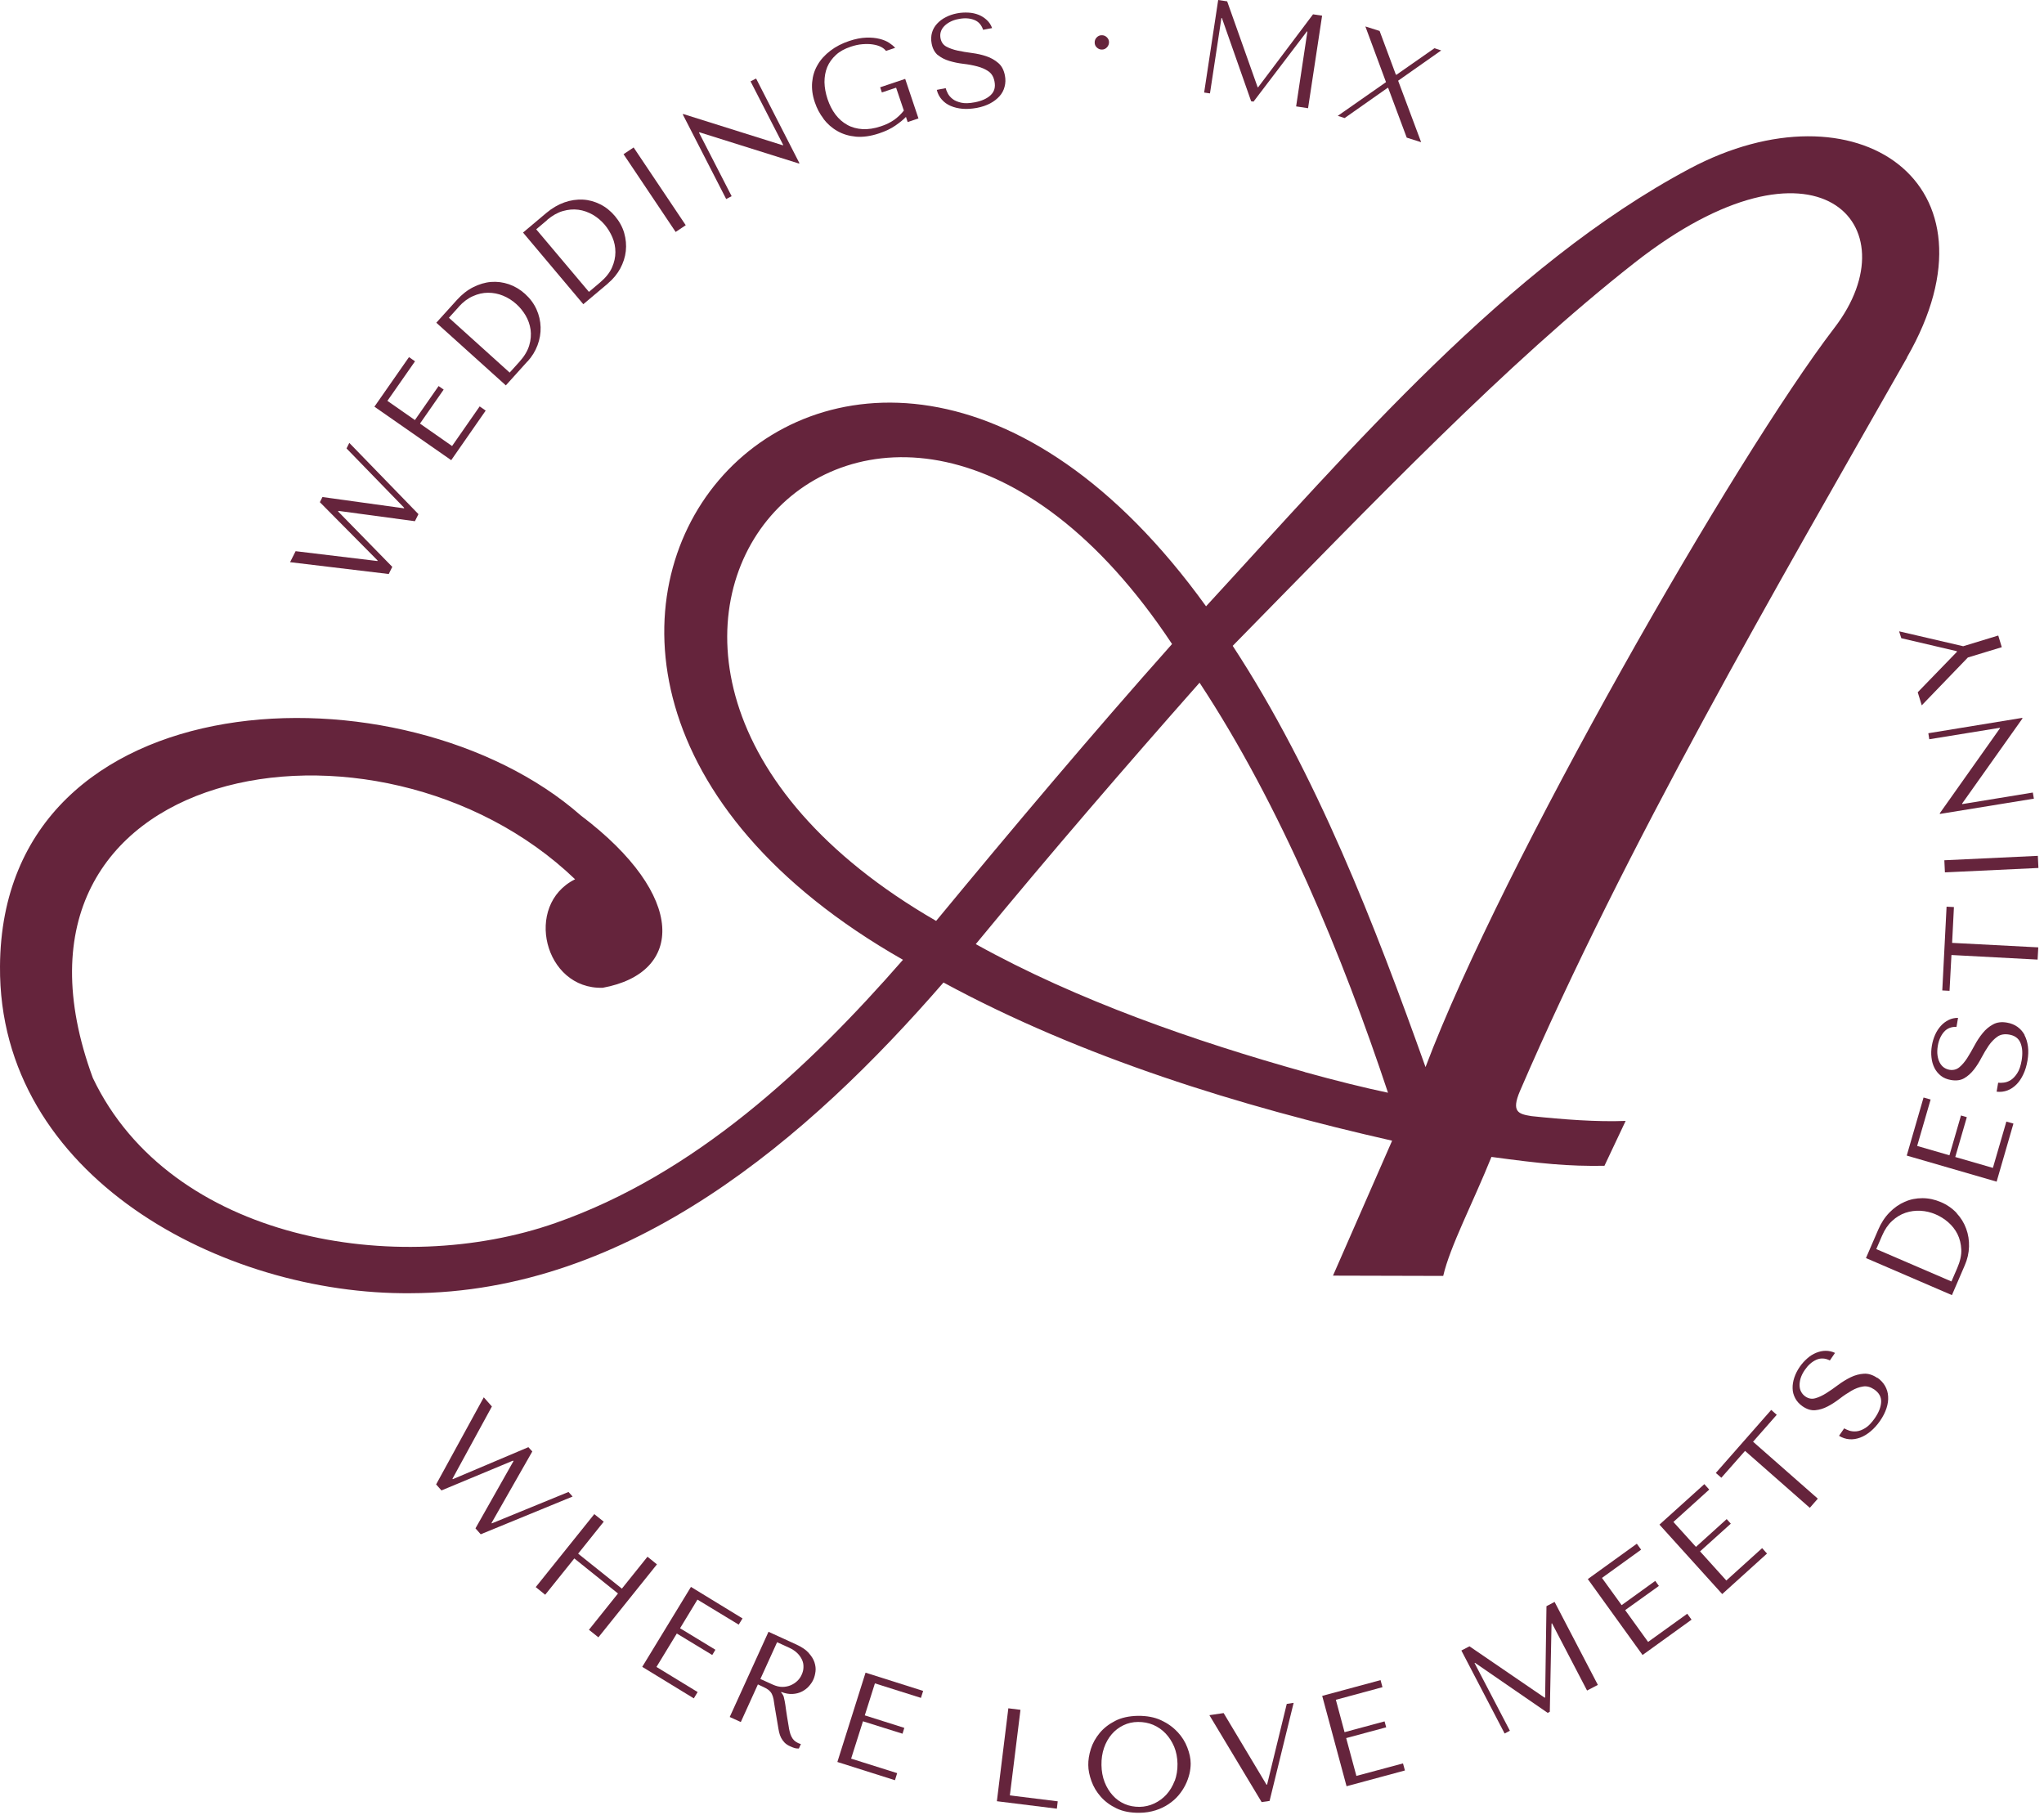 <svg width="214" height="190" viewBox="0 0 214 190" fill="none" xmlns="http://www.w3.org/2000/svg">
<path d="M167.98 122.06L170.2 117.36C167.19 117.48 163.66 117.21 160.35 116.86C158.99 116.64 158.19 116.44 159.14 114.22C170.2 88.57 185.92 61.61 199.66 37.44H199.64C210.21 19.07 194.26 8.41 176.88 17.67C157.8 27.84 141.49 46.95 126.27 63.48C88.18 10.62 38.89 68.81 94.54 100.49C84.61 111.87 72.72 122.96 58.15 128.05C41.71 133.82 17.86 129.95 9.72 112.86C-2.47 79.72 39.56 72.25 60.21 92.06C54.81 94.74 56.97 103.62 63.11 103.42C71.58 101.87 71.99 93.83 60.81 85.38C42.37 69.17 0.19 70.75 -6.03415e-05 101.17C-0.17 123.18 23.35 135.59 42.98 135.4C65.87 135.35 84.62 119.19 98.78 102.87C113.28 110.73 129.84 115.83 145.75 119.43L139.56 133.56L151.1 133.59C151.8 130.53 154.23 125.9 156.15 121.13C161.39 121.84 164.13 122.12 167.99 122.06H167.98ZM98.01 96.42C49.85 68.6 91.81 20.8 122.71 67.43C114.37 76.8 105.96 86.79 98.01 96.42ZM136.61 112.24C125.18 109.04 112.77 104.75 102.16 98.85C110.03 89.3 117.75 80.35 125.59 71.48C134.1 84.39 140.58 100.16 145.32 114.41C142.86 113.89 139.93 113.17 136.61 112.25V112.24ZM149.25 111.73C143.99 96.99 137.86 81.06 129.06 67.62C143.94 52.46 157.65 38.1 171.11 27.53C190.17 12.57 200.32 23.55 192.06 34.32C181.72 47.81 157.25 90.5 149.25 111.72V111.73Z" fill="#65243C"/>
<path d="M59.52 156.21L51.49 159.5L51.46 159.46L55.73 151.97L55.32 151.52L47.41 154.87L47.37 154.83L51.5 147.26L50.65 146.3L45.66 155.42L46.22 156.05L53.71 152.93L53.76 152.98L49.78 160.02L50.33 160.64L59.95 156.69L59.52 156.21Z" fill="#65243C"/>
<path d="M67.79 162.99L65.11 166.33L60.53 162.67L63.21 159.32L62.22 158.53L56.09 166.17L57.08 166.97L60.13 163.17L64.7 166.84L61.66 170.64L62.65 171.43L68.78 163.79L67.79 162.99Z" fill="#65243C"/>
<path d="M73.02 167.48L77.34 170.1L77.74 169.45L72.34 166.15L67.24 174.52L72.64 177.82L73.04 177.16L68.73 174.53L70.86 171.03L74.57 173.28L74.9 172.73L71.2 170.48L73.02 167.48Z" fill="#65243C"/>
<path d="M84.66 173.05C84.36 172.72 83.92 172.43 83.35 172.17L80.46 170.85L76.4 179.77L77.56 180.3L79.35 176.36L79.91 176.62C80.15 176.73 80.34 176.84 80.48 176.95C80.62 177.07 80.73 177.2 80.81 177.36C80.89 177.52 80.95 177.71 80.99 177.92C81.03 178.13 81.07 178.39 81.11 178.7L81.44 180.65C81.48 180.9 81.52 181.14 81.57 181.36C81.62 181.58 81.69 181.78 81.78 181.95C81.87 182.12 81.99 182.29 82.14 182.45C82.29 182.6 82.49 182.74 82.75 182.85C82.94 182.93 83.09 183 83.22 183.03C83.35 183.06 83.48 183.08 83.64 183.07L83.85 182.6C83.85 182.6 83.76 182.58 83.71 182.56C83.67 182.55 83.62 182.53 83.58 182.51C83.4 182.43 83.26 182.33 83.14 182.22C83.03 182.11 82.93 181.97 82.86 181.82C82.78 181.67 82.73 181.5 82.68 181.31C82.63 181.12 82.59 180.91 82.56 180.68C82.44 180 82.36 179.46 82.3 179.06C82.25 178.66 82.2 178.35 82.16 178.13C82.12 177.91 82.08 177.74 82.05 177.63C82.01 177.52 81.95 177.42 81.88 177.32L81.78 177.2L81.8 177.15C82.22 177.31 82.61 177.38 82.97 177.36C83.33 177.34 83.66 177.26 83.95 177.11C84.24 176.96 84.49 176.78 84.69 176.55C84.89 176.32 85.06 176.08 85.17 175.82C85.27 175.59 85.34 175.32 85.38 175.01C85.42 174.7 85.38 174.38 85.27 174.04C85.16 173.7 84.95 173.38 84.65 173.05H84.66ZM83.92 175.37C83.82 175.6 83.67 175.81 83.47 176C83.27 176.19 83.04 176.34 82.78 176.45C82.51 176.56 82.22 176.62 81.91 176.62C81.6 176.62 81.27 176.54 80.93 176.39L79.61 175.79L81.36 171.94L82.65 172.53C82.97 172.68 83.24 172.86 83.46 173.07C83.68 173.28 83.84 173.51 83.96 173.76C84.08 174.01 84.13 174.27 84.12 174.55C84.12 174.82 84.05 175.1 83.92 175.37Z" fill="#65243C"/>
<path d="M87.67 184.48L93.7 186.39L93.93 185.65L89.11 184.13L90.35 180.22L94.49 181.52L94.68 180.91L90.54 179.6L91.6 176.25L96.42 177.77L96.65 177.04L90.62 175.13L87.67 184.48Z" fill="#65243C"/>
<path d="M106.84 179.02L105.57 178.86L104.37 188.59L110.65 189.37L110.74 188.6L105.73 187.98L106.84 179.02Z" fill="#65243C"/>
<path d="M123.28 181.34C122.82 180.84 122.25 180.43 121.56 180.11C120.87 179.79 120.06 179.64 119.12 179.65C118.2 179.67 117.41 179.84 116.75 180.18C116.09 180.52 115.55 180.94 115.13 181.45C114.71 181.96 114.4 182.51 114.21 183.11C114.02 183.71 113.93 184.28 113.94 184.81C113.94 185.33 114.06 185.89 114.27 186.48C114.48 187.07 114.8 187.61 115.24 188.11C115.68 188.61 116.23 189.02 116.9 189.34C117.57 189.66 118.36 189.81 119.29 189.8C119.91 189.8 120.48 189.7 120.99 189.54C121.5 189.38 121.95 189.16 122.35 188.89C122.75 188.62 123.1 188.32 123.39 187.97C123.68 187.63 123.92 187.26 124.11 186.88C124.3 186.5 124.43 186.12 124.53 185.73C124.62 185.35 124.66 184.98 124.66 184.64C124.66 184.12 124.54 183.56 124.31 182.97C124.09 182.38 123.75 181.84 123.29 181.34H123.28ZM122.98 186.46C122.77 187.01 122.49 187.48 122.13 187.88C121.77 188.28 121.34 188.59 120.86 188.82C120.37 189.05 119.86 189.17 119.31 189.18C118.75 189.18 118.23 189.09 117.75 188.88C117.27 188.67 116.85 188.37 116.5 187.98C116.15 187.59 115.86 187.13 115.65 186.59C115.44 186.05 115.33 185.45 115.32 184.8C115.31 184.15 115.4 183.55 115.59 183C115.78 182.45 116.05 181.98 116.39 181.58C116.73 181.18 117.14 180.87 117.61 180.64C118.08 180.41 118.6 180.29 119.16 180.29C119.71 180.29 120.23 180.38 120.73 180.59C121.22 180.8 121.66 181.1 122.03 181.49C122.4 181.88 122.7 182.34 122.93 182.88C123.15 183.42 123.27 184.02 123.28 184.67C123.29 185.32 123.19 185.92 122.99 186.47L122.98 186.46Z" fill="#65243C"/>
<path d="M132.66 186.85L132.6 186.86L128.11 179.36L126.62 179.58L132.09 188.68L132.92 188.56L135.44 178.29L134.72 178.4L132.66 186.85Z" fill="#65243C"/>
<path d="M142.01 185.94L140.94 181.98L145.13 180.85L144.96 180.23L140.77 181.36L139.86 177.97L144.74 176.65L144.54 175.91L138.43 177.56L140.98 187.02L147.09 185.37L146.89 184.63L142.01 185.94Z" fill="#65243C"/>
<path d="M161.91 168.17L161.77 177.73L161.72 177.75L153.85 172.37L153 172.81L157.53 181.5L158.08 181.21L154.38 174.12L154.43 174.1L162.04 179.34L162.26 179.22L162.44 169.99L162.49 169.96L166.16 177L167.29 176.41L162.76 167.72L161.91 168.17Z" fill="#65243C"/>
<path d="M172.55 171.91L170.15 168.58L173.68 166.05L173.3 165.52L169.78 168.06L167.72 165.21L171.82 162.25L171.37 161.63L166.24 165.33L171.97 173.28L177.1 169.58L176.65 168.96L172.55 171.91Z" fill="#65243C"/>
<path d="M180.74 165.48L177.99 162.43L181.21 159.53L180.78 159.05L177.56 161.96L175.2 159.35L178.95 155.96L178.44 155.39L173.74 159.63L180.31 166.9L185 162.66L184.49 162.09L180.74 165.48Z" fill="#65243C"/>
<path d="M186.02 148.13L185.44 147.62L179.64 154.22L180.22 154.72L182.7 151.91L189.48 157.87L190.32 156.91L183.54 150.95L186.02 148.13Z" fill="#65243C"/>
<path d="M196.56 144.28C196.08 143.95 195.61 143.8 195.14 143.83C194.67 143.86 194.21 143.98 193.76 144.2C193.31 144.42 192.87 144.69 192.44 145.01C192.01 145.33 191.6 145.62 191.2 145.87C190.8 146.12 190.42 146.3 190.05 146.4C189.69 146.5 189.34 146.44 189.01 146.21C188.83 146.08 188.68 145.92 188.58 145.73C188.47 145.54 188.42 145.32 188.41 145.08C188.4 144.84 188.44 144.58 188.52 144.3C188.61 144.02 188.75 143.73 188.96 143.43C189.3 142.93 189.7 142.58 190.16 142.37C190.61 142.17 191.09 142.19 191.58 142.44L192.12 141.65C191.8 141.5 191.48 141.43 191.14 141.43C190.8 141.43 190.47 141.51 190.14 141.64C189.81 141.78 189.5 141.97 189.21 142.23C188.92 142.49 188.65 142.78 188.42 143.12C188.18 143.47 187.99 143.84 187.86 144.23C187.73 144.62 187.67 144.99 187.68 145.35C187.68 145.72 187.78 146.06 187.95 146.39C188.12 146.72 188.38 147 188.72 147.24C189.17 147.55 189.62 147.69 190.05 147.65C190.49 147.61 190.92 147.48 191.34 147.26C191.77 147.04 192.18 146.77 192.6 146.45C193.01 146.13 193.42 145.86 193.83 145.62C194.24 145.38 194.64 145.23 195.04 145.17C195.44 145.1 195.83 145.21 196.23 145.48C196.73 145.83 196.97 146.26 196.95 146.78C196.93 147.3 196.71 147.87 196.29 148.48C195.96 148.96 195.62 149.31 195.3 149.51C194.98 149.71 194.67 149.83 194.38 149.86C194.1 149.89 193.84 149.86 193.62 149.79C193.4 149.71 193.21 149.63 193.08 149.55L192.54 150.33C192.88 150.54 193.24 150.66 193.62 150.69C194 150.72 194.37 150.66 194.75 150.52C195.13 150.38 195.49 150.16 195.85 149.86C196.21 149.56 196.54 149.19 196.84 148.76C197.15 148.31 197.37 147.87 197.51 147.44C197.65 147.01 197.71 146.6 197.68 146.2C197.66 145.81 197.55 145.45 197.36 145.11C197.17 144.78 196.9 144.49 196.56 144.25V144.28Z" fill="#65243C"/>
<path d="M204.86 127.01C204.41 126.53 203.86 126.14 203.2 125.86C202.57 125.59 201.92 125.45 201.27 125.45C200.62 125.45 200 125.57 199.42 125.83C198.84 126.08 198.31 126.45 197.82 126.95C197.34 127.44 196.94 128.05 196.64 128.76L195.36 131.72L204.36 135.6L205.7 132.49C205.98 131.85 206.13 131.2 206.15 130.53C206.17 129.86 206.07 129.24 205.85 128.64C205.63 128.04 205.3 127.5 204.85 127.02L204.86 127.01ZM204.92 132.76L204.31 134.17L196.44 130.78L197.05 129.37C197.32 128.74 197.67 128.22 198.1 127.83C198.52 127.44 198.99 127.15 199.5 126.98C200.01 126.81 200.53 126.74 201.08 126.77C201.63 126.8 202.16 126.93 202.67 127.15C203.13 127.35 203.57 127.62 203.97 127.97C204.37 128.32 204.7 128.73 204.94 129.21C205.18 129.69 205.31 130.23 205.34 130.82C205.37 131.41 205.22 132.06 204.92 132.76Z" fill="#65243C"/>
<path d="M208.65 122.28L204.71 121.14L205.92 116.97L205.31 116.79L204.1 120.96L200.72 119.98L202.13 115.12L201.39 114.91L199.63 120.99L209.04 123.72L210.8 117.64L210.06 117.43L208.65 122.28Z" fill="#65243C"/>
<path d="M211.97 108.36C211.78 108.02 211.53 107.73 211.22 107.51C210.91 107.29 210.54 107.14 210.13 107.07C209.56 106.97 209.07 107.03 208.66 107.26C208.25 107.48 207.88 107.79 207.57 108.18C207.25 108.57 206.97 109 206.72 109.47C206.47 109.94 206.21 110.38 205.96 110.78C205.7 111.18 205.43 111.5 205.14 111.74C204.85 111.98 204.51 112.07 204.11 112.01C203.89 111.97 203.69 111.89 203.51 111.76C203.33 111.63 203.19 111.46 203.08 111.25C202.97 111.04 202.89 110.78 202.85 110.49C202.81 110.2 202.82 109.87 202.88 109.51C202.98 108.91 203.2 108.42 203.52 108.05C203.85 107.67 204.28 107.5 204.84 107.51L205 106.57C204.65 106.57 204.32 106.64 204.02 106.79C203.72 106.94 203.44 107.14 203.2 107.41C202.96 107.68 202.76 107.98 202.6 108.34C202.44 108.7 202.33 109.08 202.26 109.48C202.19 109.9 202.17 110.32 202.22 110.72C202.26 111.12 202.37 111.49 202.53 111.81C202.69 112.13 202.92 112.41 203.21 112.64C203.5 112.87 203.86 113.01 204.27 113.08C204.81 113.17 205.27 113.11 205.65 112.89C206.03 112.67 206.36 112.37 206.66 111.99C206.96 111.61 207.22 111.19 207.46 110.73C207.7 110.27 207.96 109.85 208.22 109.46C208.49 109.08 208.79 108.77 209.12 108.54C209.45 108.31 209.86 108.24 210.34 108.32C210.94 108.42 211.34 108.71 211.54 109.2C211.74 109.69 211.78 110.29 211.66 111.02C211.56 111.6 211.41 112.05 211.19 112.38C210.98 112.7 210.75 112.94 210.51 113.09C210.27 113.24 210.03 113.32 209.79 113.35C209.55 113.38 209.36 113.38 209.2 113.36L209.04 114.3C209.44 114.35 209.82 114.3 210.17 114.17C210.52 114.04 210.84 113.82 211.12 113.54C211.4 113.26 211.64 112.9 211.84 112.47C212.04 112.05 212.18 111.58 212.27 111.05C212.36 110.52 212.38 110.02 212.32 109.57C212.26 109.12 212.14 108.72 211.96 108.38L211.97 108.36Z" fill="#65243C"/>
<path d="M204.57 94.97L203.8 94.93L203.35 103.7L204.11 103.74L204.31 99.99L213.33 100.47L213.4 99.19L204.38 98.72L204.57 94.97Z" fill="#65243C"/>
<path d="M213.356 89.608L203.566 90.07L203.626 91.338L213.415 90.877L213.356 89.608Z" fill="#65243C"/>
<path d="M201.99 77.4L209.38 76.2L209.39 76.25L203.09 85.15L203.1 85.22L212.94 83.62L212.83 82.98L205.44 84.19L205.43 84.13L211.74 75.23L211.73 75.16L201.89 76.77L201.99 77.4Z" fill="#65243C"/>
<path d="M199.06 66.82L204.87 68.18L204.89 68.24L200.78 72.48L201.2 73.85L206.03 68.84L209.58 67.76L209.21 66.54L205.54 67.66L198.83 66.1L199.06 66.82Z" fill="#65243C"/>
<path d="M41.07 59.35L35.4 53.55L35.43 53.49L43.44 54.57L43.81 53.83L36.57 46.37L36.28 46.95L42.32 53.17L42.29 53.22L33.76 52.04L33.49 52.58L39.54 58.69L39.51 58.74L30.95 57.71L30.37 58.86L40.7 60.1L41.07 59.35Z" fill="#65243C"/>
<path d="M50.85 42.99L50.22 42.55L47.33 46.7L43.97 44.35L46.45 40.79L45.92 40.42L43.44 43.98L40.56 41.97L43.45 37.83L42.82 37.39L39.2 42.58L47.24 48.18L50.85 42.99Z" fill="#65243C"/>
<path d="M55.23 37.85C55.7 37.33 56.05 36.76 56.28 36.14C56.51 35.52 56.62 34.89 56.6 34.25C56.58 33.61 56.44 32.99 56.17 32.39C55.9 31.79 55.5 31.25 54.97 30.77C54.46 30.31 53.89 29.97 53.28 29.76C52.66 29.55 52.04 29.47 51.41 29.52C50.78 29.57 50.16 29.76 49.54 30.07C48.92 30.38 48.36 30.83 47.84 31.4L45.68 33.79L52.96 40.35L55.23 37.83V37.85ZM48.02 32.13C48.48 31.62 48.98 31.24 49.51 31.01C50.04 30.77 50.57 30.65 51.1 30.65C51.64 30.65 52.16 30.75 52.67 30.96C53.18 31.17 53.64 31.46 54.06 31.84C54.44 32.18 54.76 32.58 55.03 33.03C55.3 33.49 55.47 33.98 55.55 34.51C55.62 35.04 55.58 35.59 55.41 36.16C55.24 36.73 54.9 37.3 54.39 37.87L53.36 39.01L47 33.27L48.03 32.13H48.02Z" fill="#65243C"/>
<path d="M63.66 29.66C64.2 29.21 64.62 28.69 64.94 28.11C65.25 27.53 65.45 26.92 65.52 26.29C65.59 25.66 65.53 25.02 65.35 24.39C65.17 23.76 64.84 23.17 64.38 22.62C63.93 22.09 63.42 21.68 62.84 21.39C62.26 21.1 61.65 20.93 61.02 20.9C60.39 20.87 59.74 20.96 59.09 21.19C58.44 21.42 57.82 21.78 57.22 22.28L54.76 24.35L61.07 31.85L63.66 29.67V29.66ZM57.3 23.01C57.83 22.57 58.37 22.26 58.92 22.1C59.48 21.94 60.02 21.89 60.55 21.96C61.08 22.03 61.58 22.21 62.06 22.48C62.54 22.76 62.95 23.11 63.32 23.54C63.64 23.93 63.91 24.36 64.12 24.86C64.33 25.35 64.43 25.86 64.43 26.4C64.43 26.94 64.31 27.48 64.07 28.02C63.83 28.56 63.41 29.08 62.83 29.57L61.66 30.56L56.14 24.01L57.31 23.02L57.3 23.01Z" fill="#65243C"/>
<path d="M66.338 15.438L65.283 16.145L70.739 24.286L71.794 23.579L66.338 15.438Z" fill="#65243C"/>
<path d="M76.6 20.54L73.18 13.88L73.23 13.85L83.64 17.12L83.7 17.09L79.16 8.22L78.58 8.52L82 15.18L81.95 15.21L71.54 11.94L71.48 11.97L76.03 20.84L76.6 20.54Z" fill="#65243C"/>
<path d="M86.22 12.45C86.62 12.97 87.1 13.4 87.67 13.72C88.24 14.05 88.89 14.24 89.62 14.31C90.35 14.37 91.16 14.26 92.05 13.96C92.71 13.74 93.28 13.47 93.74 13.15C94.2 12.83 94.58 12.53 94.85 12.24L95.03 12.78L96.16 12.4L94.77 8.26L92.15 9.14L92.33 9.68L93.82 9.18L94.63 11.58C94.32 11.97 93.97 12.3 93.6 12.56C93.22 12.82 92.77 13.05 92.24 13.22C91.54 13.46 90.89 13.55 90.3 13.52C89.71 13.48 89.17 13.34 88.7 13.07C88.23 12.81 87.82 12.45 87.47 11.99C87.12 11.53 86.85 10.99 86.64 10.37C86.44 9.76 86.33 9.17 86.32 8.6C86.32 8.03 86.41 7.51 86.61 7.02C86.81 6.54 87.12 6.12 87.52 5.75C87.92 5.38 88.44 5.1 89.07 4.89C89.49 4.75 89.89 4.66 90.28 4.63C90.67 4.6 91.03 4.6 91.36 4.65C91.69 4.7 91.98 4.78 92.22 4.9C92.46 5.02 92.64 5.17 92.76 5.33L93.72 5.01C93.57 4.84 93.37 4.67 93.1 4.49C92.83 4.31 92.49 4.17 92.09 4.07C91.69 3.97 91.23 3.92 90.69 3.94C90.15 3.96 89.57 4.07 88.91 4.29C88.16 4.54 87.5 4.88 86.94 5.31C86.38 5.74 85.93 6.22 85.61 6.78C85.28 7.33 85.09 7.94 85.03 8.61C84.97 9.28 85.06 9.98 85.31 10.71C85.52 11.34 85.82 11.91 86.22 12.43V12.45Z" fill="#65243C"/>
<path d="M98.19 5.76C98.53 6.04 98.93 6.24 99.39 6.38C99.85 6.52 100.34 6.62 100.85 6.68C101.37 6.74 101.85 6.83 102.31 6.95C102.77 7.07 103.16 7.24 103.49 7.47C103.82 7.7 104.03 8.05 104.12 8.53C104.24 9.13 104.1 9.6 103.72 9.96C103.34 10.32 102.79 10.57 102.06 10.71C101.48 10.82 101.01 10.84 100.63 10.75C100.25 10.66 99.95 10.54 99.73 10.36C99.51 10.19 99.34 9.99 99.23 9.78C99.12 9.57 99.05 9.38 99.01 9.23L98.08 9.41C98.17 9.8 98.35 10.14 98.6 10.42C98.85 10.71 99.16 10.93 99.53 11.09C99.9 11.25 100.32 11.35 100.78 11.39C101.24 11.43 101.74 11.39 102.26 11.3C102.79 11.2 103.26 11.04 103.66 10.83C104.06 10.62 104.39 10.36 104.65 10.07C104.91 9.78 105.09 9.44 105.18 9.07C105.28 8.7 105.29 8.31 105.21 7.9C105.1 7.33 104.87 6.89 104.51 6.59C104.15 6.28 103.74 6.05 103.27 5.89C102.8 5.73 102.29 5.62 101.76 5.55C101.23 5.48 100.73 5.4 100.27 5.3C99.81 5.2 99.41 5.06 99.08 4.88C98.75 4.7 98.55 4.41 98.47 4.01C98.43 3.79 98.43 3.57 98.49 3.36C98.55 3.15 98.66 2.95 98.82 2.78C98.98 2.6 99.19 2.44 99.45 2.3C99.71 2.16 100.02 2.05 100.37 1.99C100.97 1.87 101.5 1.9 101.96 2.07C102.43 2.24 102.75 2.59 102.93 3.12L103.87 2.94C103.75 2.61 103.57 2.33 103.32 2.1C103.07 1.87 102.79 1.68 102.46 1.55C102.13 1.42 101.77 1.34 101.38 1.32C100.99 1.3 100.59 1.32 100.19 1.4C99.77 1.48 99.38 1.61 99.02 1.8C98.66 1.98 98.36 2.21 98.11 2.48C97.86 2.75 97.68 3.06 97.58 3.41C97.48 3.76 97.46 4.15 97.54 4.56C97.64 5.1 97.87 5.51 98.21 5.79L98.19 5.76Z" fill="#65243C"/>
<path d="M115.38 5.19C115.59 5.19 115.76 5.1 115.9 4.95C116.04 4.8 116.11 4.62 116.11 4.41C116.11 4.2 116.02 4.03 115.87 3.89C115.72 3.75 115.54 3.68 115.33 3.69C115.12 3.69 114.95 3.78 114.81 3.93C114.67 4.08 114.6 4.26 114.61 4.47C114.61 4.68 114.7 4.85 114.85 4.99C115.01 5.13 115.18 5.2 115.39 5.19H115.38Z" fill="#65243C"/>
<path d="M127.88 1.88L127.93 1.89L130.99 10.6L131.24 10.64L136.83 3.29L136.88 3.3L135.7 11.14L136.95 11.33L138.42 1.64L137.47 1.5L131.72 9.14L131.67 9.13L128.48 0.14L127.54 0L126.07 9.69L126.68 9.78L127.88 1.88Z" fill="#65243C"/>
<path d="M140.78 12.36L145.29 9.19L145.34 9.21L147.28 14.41L148.79 14.89L146.38 8.45L150.89 5.28L150.18 5.05L146.2 7.83L146.14 7.81L144.44 3.24L142.95 2.77L145.11 8.6L140.06 12.13L140.78 12.36Z" fill="#65243C"/>
</svg>
